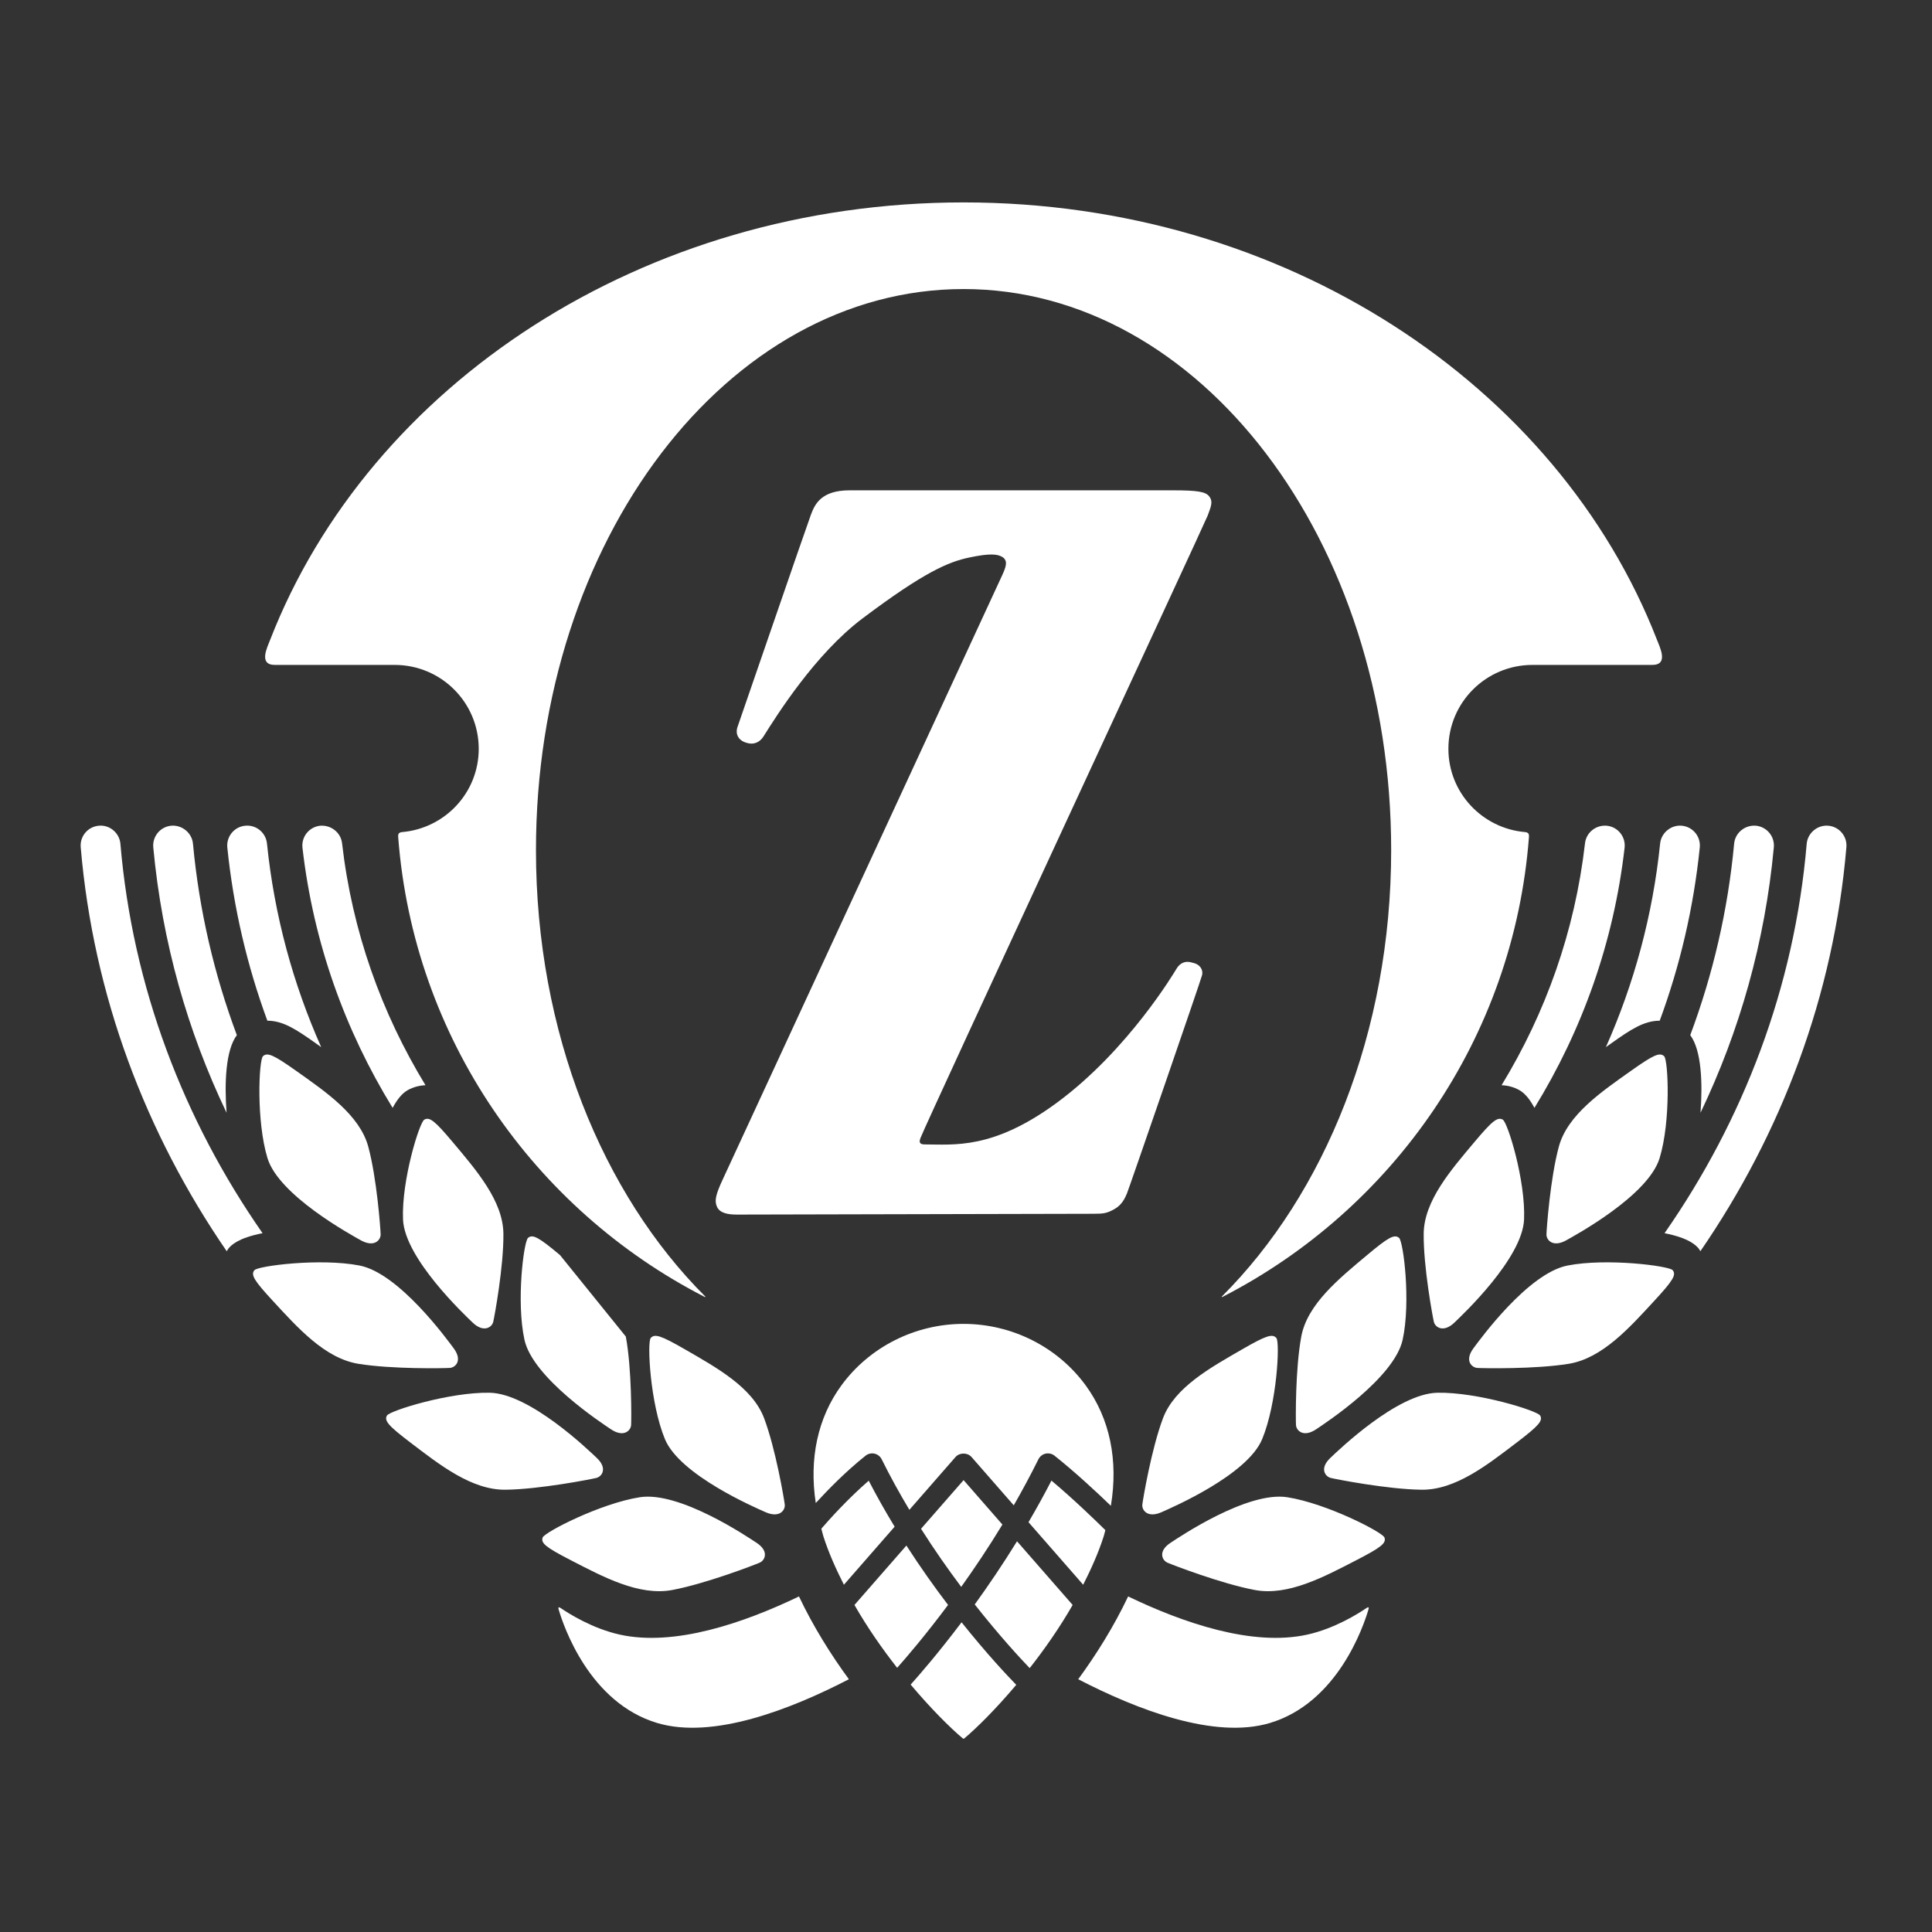 <svg xmlns="http://www.w3.org/2000/svg" xml:space="preserve" width="30mm" height="30mm" fill-rule="evenodd" clip-rule="evenodd" image-rendering="optimizeQuality" shape-rendering="geometricPrecision" text-rendering="geometricPrecision" viewBox="0 0 3000 3000">
  <rect x="0" y="0" width="3000" height="3000" fill="#333333" stroke="none"/>
  <defs>
    <style>
      .fil0{fill:#fff;fill-rule:nonzero}
    </style>
  </defs>
  <g id="Ebene_x0020_1">
    <g id="_2160111195520">
      <path d="m2497.08 1623.5 4.95-3.49c30.54-21.66 50.6-34.93 75.17-35.07 31.34-84.98 52.58-175.04 62.2-268.89 1.74-16.98-10.62-32.13-27.63-33.85-16.35-1.79-32.18 10.56-33.92 27.57-11.48 111.96-40.62 218.09-84.24 316.25 1.13-.82 2.35-1.72 3.47-2.52zM2640.55 1727.9c60.54-126.4 100.18-264.98 113.83-412.14 1.57-17-10.94-32.06-27.94-33.62-16.82-1.32-32.12 10.9-33.69 27.91-9.67 104.09-33.13 203.61-68.13 297.31 17.43 23.37 19.37 74.23 15.93 120.54zM2637.64 1938.68c1.19 1.39 1.66 2.8 2.71 4.19 125.55-182.67 207.09-396.35 226.72-627.34 1.44-17.02-11.17-31.93-28.21-33.38-16.52-1.46-31.99 11.17-33.44 28.15-18.94 222.94-98.38 429-220.73 604.6 38.06 7.48 48.81 18.82 52.95 23.78zM354.99 1938.36c4-4.77 14.67-16.02 52.7-23.47-122.33-175.6-201.78-381.66-220.72-604.6-1.45-16.97-16.69-29.72-33.43-28.14-17.06 1.45-29.66 16.35-28.21 33.37 19.62 231.01 101.18 444.71 226.73 627.39 1.11-1.52 1.64-3.03 2.93-4.55z" class="fil0"/>
      <path fill="#fff" d="M1319.34 761.37s474.21.01 502.79 0c36.99.01 49.71 2.17 55.28 9.11 6.77 8.45 2.9 16.13-2.05 29.92-3.69 10.32-435.42 939.06-445.9 966.37-2.31 6.03-2.41 10.27 6.35 10.28 45.34-.01 105.92 8.52 205.57-64.95 110.75-81.66 182.74-203.29 185.66-208.12 5.38-8.9 13.59-11.81 21.58-9.89 4.62 1.1 7.32 1.81 9.9 3.18 5.11 2.71 9.76 8.62 8.15 16.6-1.29 6.38-114.15 333.36-116.78 339.4-2.62 6.05-7.24 17.31-19.02 23.99-11.78 6.71-17.23 7.51-32.93 7.49-15.7 0-544.25 1.24-553.89 1.25-13.95 0-26.1-2.39-30.52-11.69-4.42-9.3-2.46-18.93 8.82-43.09 11.28-24.16 428.53-926.24 433.83-937.95 5.28-11.69 9.87-22.43.36-28.31-7.66-4.77-19.96-5.92-51.58.76-32.07 6.79-69.57 22.24-165.67 94.58-73.6 55.4-132.85 150.1-153.76 183.26-3.43 5.42-10.74 13.05-23.18 10.64-16.11-3.13-21.01-14.58-17.07-25.6 3.39-9.42 108.05-314.04 114.01-329.68 5.95-15.67 15.61-37.55 60.05-37.55z"/>
      <path d="M2029.78 2538.26c-85.01 18.73-192.32-18.09-278.02-59.31-22.18 46.71-49.44 90.25-77.52 128.57 90.97 47.08 211.39 93.72 297.56 67.97 105.22-31.45 145.4-149.94 153.19-176.49.99-3.41-.15-4.09-3.14-2.04-12.58 8.61-49.39 31.91-92.07 41.3zM962.61 2538.26c85 18.72 192.32-18.09 278.03-59.31 22.17 46.7 49.44 90.23 77.5 128.57-90.94 47.1-211.37 93.74-297.56 67.97-105.2-31.44-145.39-149.93-153.17-176.5-1.01-3.4.16-4.07 3.14-2.04 12.57 8.61 49.39 31.9 92.06 41.31zM1407.44 2399.91l-80.65 92.28c20.31 35.41 43.3 68.25 66.3 97.59 14.69-16.5 43.84-50.44 79.05-97.65-20.86-27.4-42.86-58.25-64.7-92.22zM1556.52 2367.33l-60.28-69.01-66.07 75.57c20.91 32.97 42.13 63.16 62.42 90.2 20.59-28.84 42.37-61.25 63.93-96.76z" class="fil0"/>
      <path d="M1344.04 2260.41c3.88-3.14 9.11-4.27 13.86-3.21 4.88 1.08 8.99 4.35 11.2 8.81 13.5 27.3 28.04 53.43 42.97 78.42l71.64-81.97c6.29-7.16 18.61-7.16 24.89-.01l65.57 75.01c13.12-22.88 25.99-46.73 38.25-71.45 2.23-4.51 6.31-7.74 11.2-8.82 4.8-1 9.95.07 13.85 3.22 32.38 25.74 65.89 57 87.47 77.82 11.75-70.24-1.38-135.5-39.21-187.18-43.71-59.69-114.56-95.33-189.56-95.33-74.96 0-145.8 35.63-189.51 95.32-37.06 50.6-50.4 114.25-39.95 182.84 18.79-20.51 46.69-49.07 77.33-73.47zM1493.12 2519.09c-36.29 48.12-65.91 82.12-79.06 96.73 31.76 37.74 61.48 67.2 80.89 83.51.42.35.76.5 1.26.5.49 0 .8-.16 1.21-.5 19.34-16.27 48.96-45.58 80.6-83.14-14.36-14.72-46.25-48.64-84.9-97.1z" class="fil0"/>
      <path d="M1632.68 2299.05c-11.51 22.33-23.48 43.88-35.62 64.6l84.9 97.13c12.39-24.52 23.68-49.58 31.87-75.22 1.03-3.21 1.62-6.38 2.56-9.58-15.23-15.04-49.23-47.96-83.71-76.93zM1665.6 2492.17l-86.38-98.87c-22.28 36.13-44.67 69.03-65.65 98.09 37.97 48.21 69.83 82.69 85.32 98.87 23.13-29.47 46.27-62.46 66.71-98.09zM1389.18 2370.64c-13.81-22.75-27.35-46.57-40.24-71.43-32.65 28.38-61.1 60.09-73.57 74.51 1.12 3.95 1.91 7.87 3.17 11.85 8.19 25.63 19.49 50.7 31.87 75.22l78.77-90.15zM1959.93 2234.6c23.12-56.03 27.72-150.3 22.06-156.89-6.16-7.17-16.1-3.84-53.55 17.77-48.93 28.22-104.62 58.92-122.6 106.84-17.99 47.94-30.95 125.12-32.01 133.8-1.07 8.65 7.92 21.72 29.96 11.91 15.5-6.92 133.01-57.4 156.14-113.43zM1998.86 2324.89c-61.73-9.7-167.08 61.47-181.22 70.74-20.05 13.16-13.07 27.32-4.81 30.89 8.25 3.59 83.58 32.6 135.45 42.39 51.86 9.8 107.81-20.47 158.1-46.4 38.48-19.85 46.56-26.37 43.37-35.14-2.97-8.06-89.17-52.78-150.89-62.48zM2577 1798.45c17.72-57.93 13.37-152.23 7.14-158.26-6.82-6.57-16.41-2.32-51.65 22.65-46.02 32.62-98.58 68.32-111.94 117.72-13.38 49.37-18.97 127.44-19.21 136.17-.24 8.73 9.95 20.89 30.94 9.09 14.8-8.3 127-69.44 144.72-127.37zM2177.99 2080.47c13.02-59.19 1.14-152.82-5.56-158.33-7.31-6-16.53-1-49.66 26.79-43.26 36.27-92.79 76.14-102.15 126.46-9.37 50.32-8.69 128.58-8.23 137.3.45 8.73 11.58 20.03 31.55 6.54 14.08-9.47 121.03-79.57 134.05-138.76zM2232.04 2162.64c-62.48 1.13-153.87 89.49-166.16 101.08-17.47 16.43-8.1 29.17.65 31.25 8.75 2.09 87.97 17.6 140.75 18.26 52.79.67 102.62-38.85 147.63-73.1 34.44-26.2 41.28-34.03 36.57-42.12-4.29-7.42-96.97-36.5-159.44-35.37zM2366.57 1893.56c2.51-60.55-25.46-150.71-33.04-154.97-8.23-4.63-16.43 1.9-44.23 34.99-36.3 43.22-78.13 91.08-78.6 142.25-.48 51.17 13.81 128.14 15.77 136.63 1.97 8.53 14.91 17.72 32.23.99 12.21-11.78 105.35-99.35 107.87-159.89zM2434.09 1965.11c-61.33 11.95-135.96 114.81-146.04 128.34-14.35 19.21-2.91 30.13 6.06 30.68 8.99.53 89.69 2.09 141.8-6.43 52.1-8.49 94.31-56.02 132.67-97.56 29.35-31.78 34.72-40.69 28.69-47.84-5.54-6.54-101.85-19.15-163.18-7.19zM1032.46 2234.6c-23.12-56.04-27.7-150.3-22.06-156.89 6.16-7.18 16.11-3.83 53.57 17.77 48.91 28.23 104.62 58.92 122.59 106.85 17.98 47.93 30.93 125.12 31.99 133.79 1.07 8.66-7.92 21.72-29.94 11.91-15.51-6.9-133.02-57.39-156.15-113.43zM993.53 2324.89c61.73-9.72 167.09 61.47 181.21 70.73 20.05 13.16 13.07 27.33 4.82 30.9-8.26 3.59-83.58 32.59-135.46 42.38-51.87 9.81-107.81-20.47-158.09-46.4-38.47-19.83-46.57-26.35-43.35-35.14 2.95-8.05 89.15-52.77 150.87-62.47zM415.38 1798.45c-17.72-57.94-13.37-152.22-7.13-158.26 6.81-6.58 16.41-2.32 51.65 22.64 46.02 32.63 98.57 68.33 111.94 117.7 13.38 49.4 18.97 127.46 19.21 136.19.24 8.72-9.94 20.91-30.95 9.1-14.78-8.32-126.99-69.44-144.72-127.37zM971.77 2075.39c9.37 50.31 8.7 128.58 8.24 137.3-.46 8.71-11.6 20.03-31.57 6.54-14.09-9.48-121.01-79.58-134.04-138.76-13.02-59.18-1.15-152.82 5.57-158.34 7.29-6 16.53-.98 49.65 26.8l102.15 126.46zM760.35 2162.64c62.49 1.14 153.86 89.49 166.16 101.07 17.46 16.43 8.1 29.18-.64 31.27-8.77 2.08-87.97 17.6-140.77 18.26-52.77.64-102.61-38.85-147.61-73.11-34.44-26.2-41.28-34.03-36.59-42.12 4.32-7.42 96.97-36.51 159.45-35.37zM625.82 1893.56c-2.53-60.55 25.47-150.7 33.03-154.97 8.24-4.65 16.45 1.91 44.24 34.99 36.29 43.22 78.12 91.07 78.6 142.25.46 51.18-13.82 128.13-15.77 136.64-1.97 8.5-14.91 17.72-32.23.99-12.22-11.79-105.34-99.36-107.87-159.9zM558.3 1965.11c61.33 11.94 135.95 114.8 146.05 128.33 14.34 19.21 2.92 30.13-6.07 30.67-8.97.55-89.69 2.11-141.8-6.4-52.1-8.52-94.29-56.04-132.66-97.58-29.37-31.77-34.75-40.66-28.71-47.82 5.55-6.57 101.86-19.14 163.19-7.2zM2359.34 1692.82c8.92 5.02 16.63 14.92 23.34 27.48 73.81-120.03 123.11-256.57 139.98-403.89 1.93-16.93-10.22-32.25-27.24-34.19-16.87-1.72-32.29 10.21-34.23 27.18-15.69 136.91-61.33 263.87-129.54 375.7 9.68.45 19.04 2.84 27.69 7.72zM367.77 1607.35c-35-93.69-58.46-193.22-68.13-297.3-1.6-17-17.27-29.28-33.68-27.91-16.99 1.57-29.53 16.61-27.96 33.62 13.67 147.15 53.3 285.72 113.82 412.13-3.44-46.32-1.5-97.21 15.95-120.54zM490.36 1620l4.95 3.51c1.11.78 2.33 1.7 3.45 2.49-43.63-98.14-72.76-204.28-84.21-316.24-1.75-17-17.01-29.38-33.93-27.57-17 1.72-29.36 16.88-27.64 33.86 9.62 93.86 30.87 183.89 62.18 268.89 24.58.13 44.65 13.42 75.2 35.06zM633.01 1692.82c8.7-4.86 18.03-7.27 27.69-7.7-68.21-111.87-113.84-238.8-129.54-375.72-1.93-16.92-17.56-28.71-34.25-27.18-16.99 1.94-29.16 17.25-27.23 34.2 16.89 147.3 66.21 283.85 140 403.87 6.72-12.53 14.41-22.46 23.33-27.47zM1496.22 448.83c-366.71.01-663.97 390.07-663.98 871.24-.01 283.11 103.37 533.91 262.8 693.04.79.78.12 1.21-1.04.63-264.84-136.07-451.85-401.9-475.67-713.68-.21-2.54-.02-4.96 1.18-6.09 1.18-1.14 2.61-1.7 4.77-1.9 66.68-5.76 119.1-61.27 119.08-129.34.01-71.94-58.4-130.25-130.48-130.25 0 0-151.48.01-186.02 0-25.57 0-12.26-26.4-7.19-39.43 153.95-394.92 577.6-678.73 1076.54-678.74 498.95.02 922.61 283.82 1076.55 678.73 5.08 13.03 18.39 39.45-7.18 39.45-34.55-.01-186.03 0-186.03 0-72.07-.01-130.49 58.31-130.49 130.23-.01 68.08 52.4 123.58 119.1 129.35 2.14.2 3.58.77 4.78 1.9 1.17 1.14 1.37 3.57 1.17 6.08-23.82 311.79-210.84 577.62-475.69 713.7-1.13.57-1.81.16-1.03-.65 159.42-159.12 262.8-409.93 262.81-693.01-.02-481.18-297.28-871.26-663.98-871.26z" class="fil0"/>
    </g>
  </g>
</svg>
